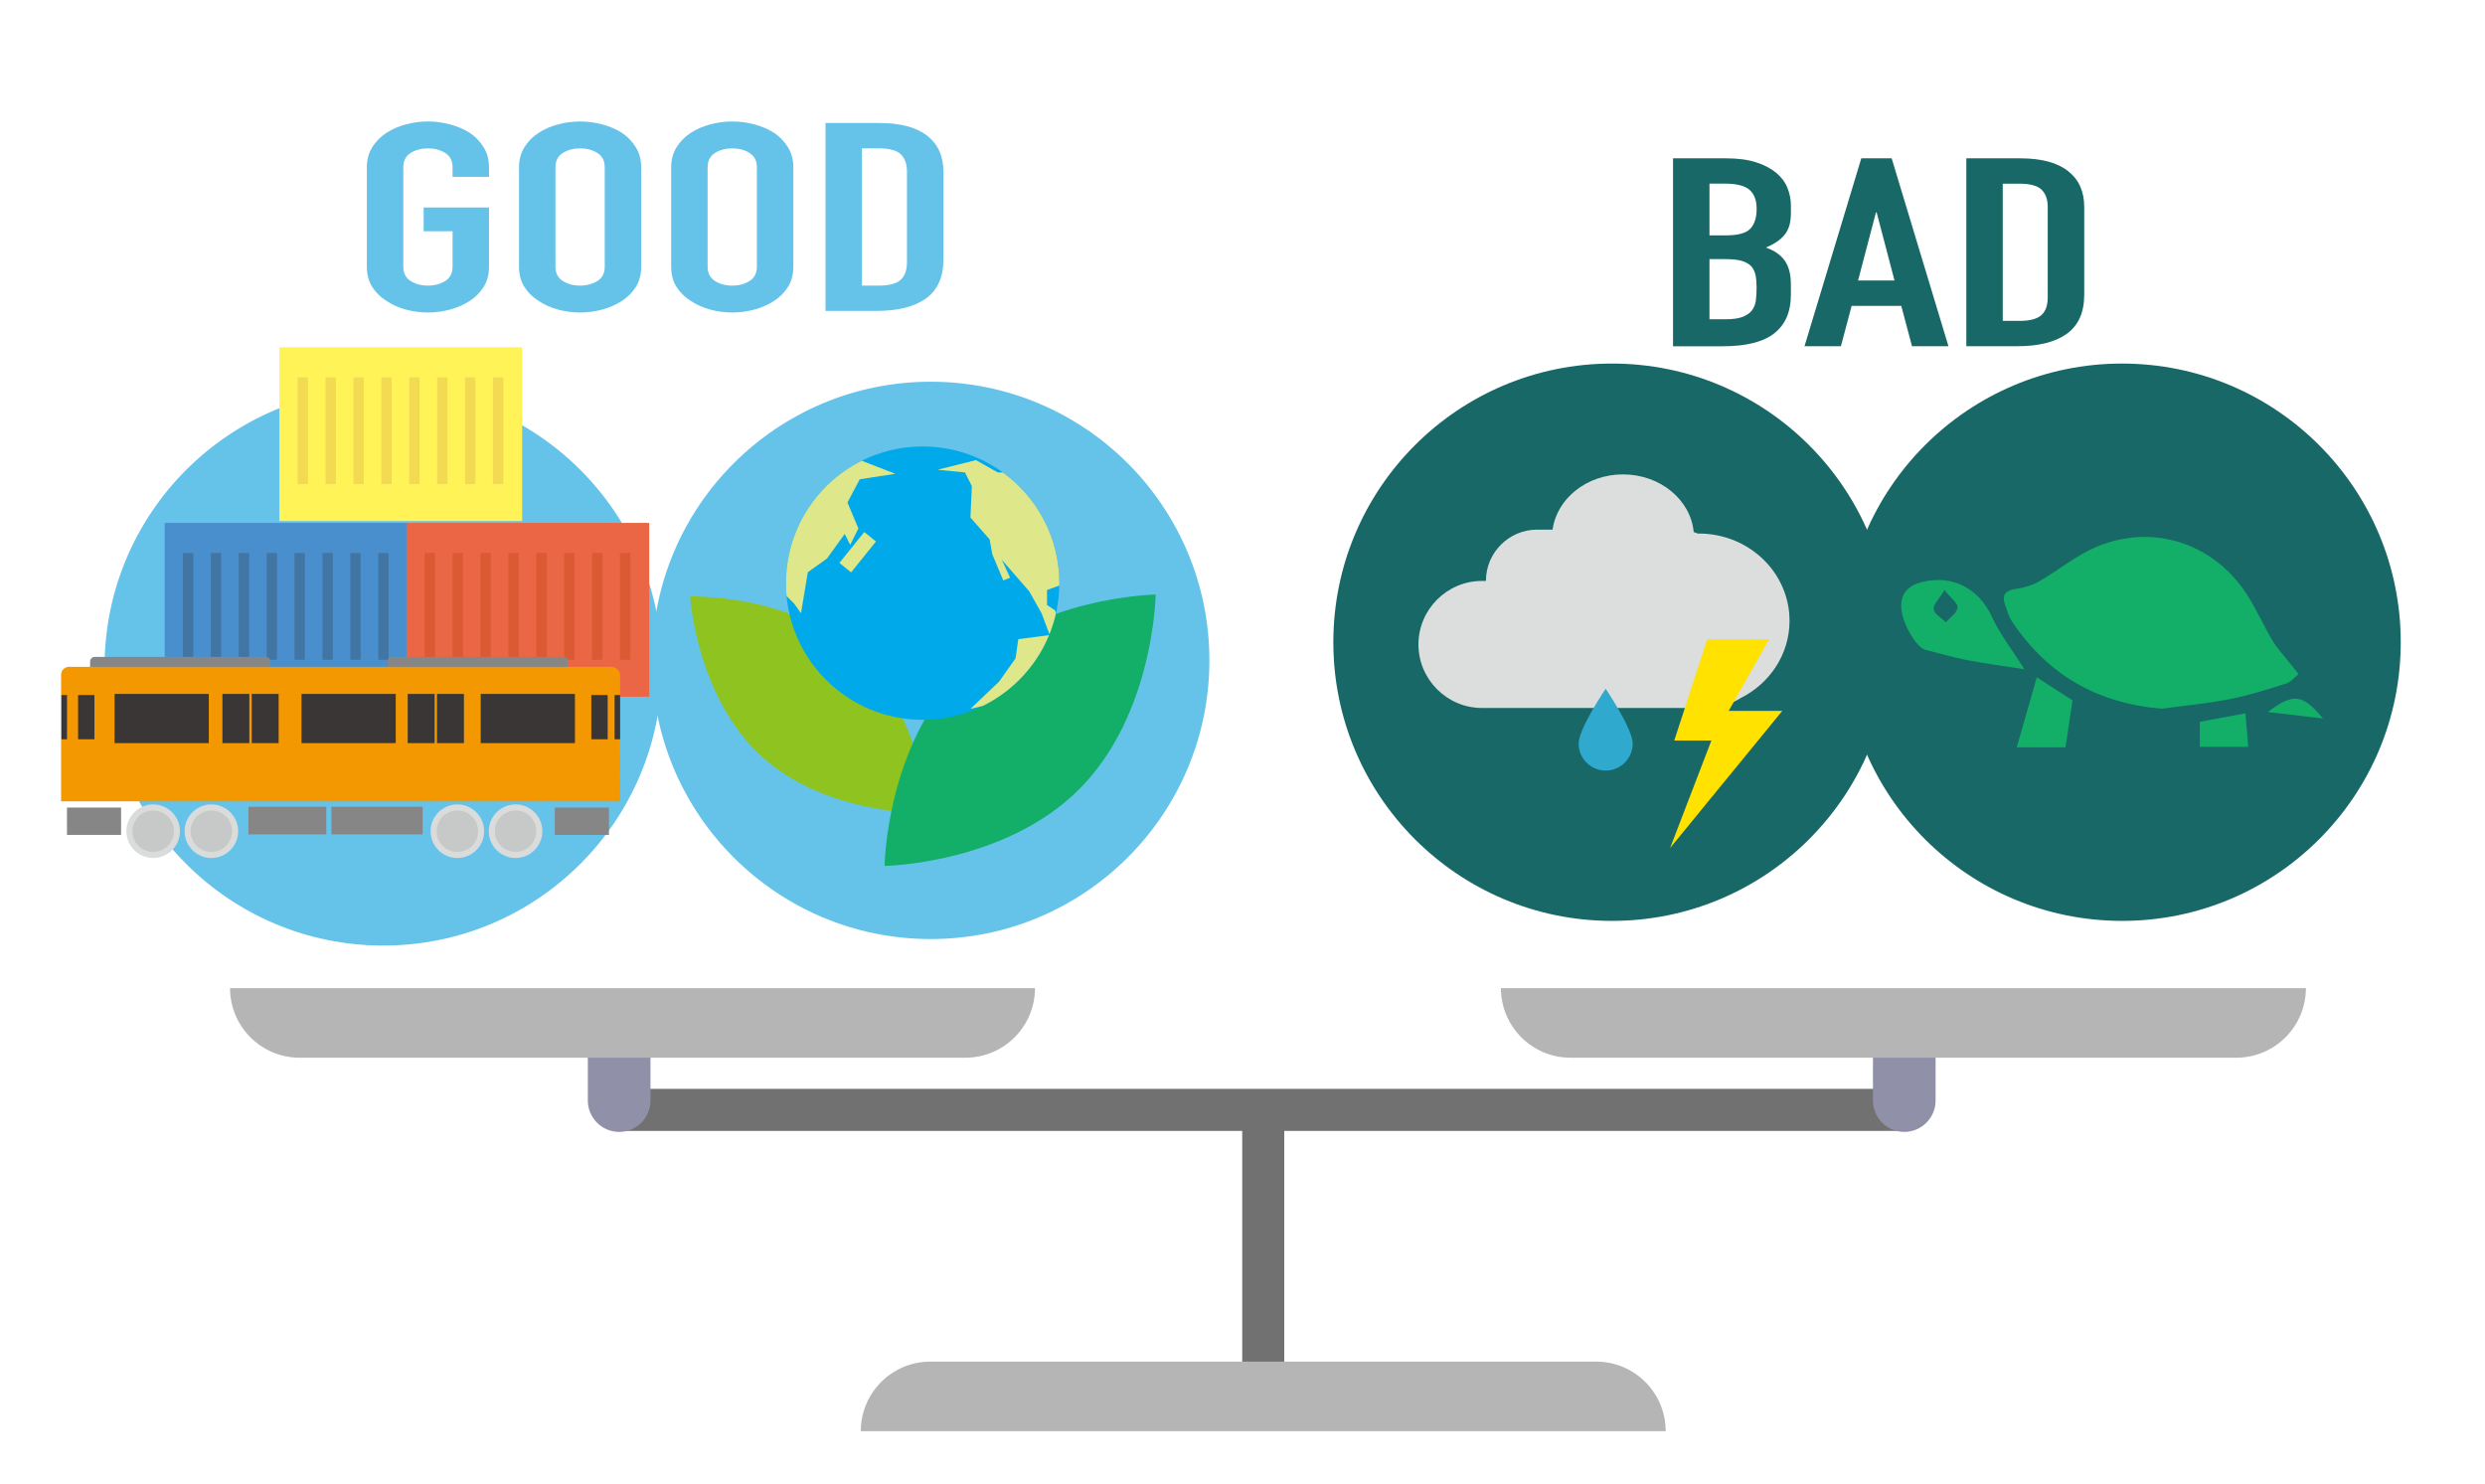 <?xml version="1.0" encoding="utf-8"?>
<!-- Generator: Adobe Illustrator 25.4.8, SVG Export Plug-In . SVG Version: 6.00 Build 0)  -->
<svg version="1.1" id="レイヤー_1" xmlns="http://www.w3.org/2000/svg" xmlns:xlink="http://www.w3.org/1999/xlink" x="0px"
	 y="0px" viewBox="0 0 591.03 353.03" style="enable-background:new 0 0 591.03 353.03;" xml:space="preserve">
<style type="text/css">
	.st0{fill:none;stroke:#727171;stroke-width:10;stroke-miterlimit:10;}
	.st1{fill:#65C3EA;}
	.st2{fill:#176866;}
	.st3{fill:#8FC31F;}
	.st4{fill:#13AE67;}
	.st5{fill:#498FCD;}
	.st6{fill:#4175A4;}
	.st7{fill:#FFF358;}
	.st8{fill:#F3DA53;}
	.st9{fill:#EB6644;}
	.st10{fill:#DB5933;}
	.st11{fill:#868687;}
	.st12{fill:#F39800;}
	.st13{fill:#DADBDB;}
	.st14{fill:#C7C8C8;}
	.st15{fill:#3A3635;}
	.st16{enable-background:new    ;}
	.st17{fill:#DCDDDD;}
	.st18{fill:#30A9CF;}
	.st19{fill:#FFE200;}
	.st20{fill:#00AAEA;}
	.st21{clip-path:url(#SVGID_00000034800866910365560400000010972803242099238300_);}
	.st22{fill:#DEE789;}
	.st23{fill:#9090A9;}
	.st24{fill:#B5B5B6;}
</style>
<line class="st0" x1="147.49" y1="263.98" x2="453.42" y2="263.98"/>
<circle class="st1" cx="91.15" cy="158.62" r="66.28"/>
<circle class="st1" cx="221.36" cy="157.07" r="66.28"/>
<circle class="st2" cx="383.4" cy="152.75" r="66.28"/>
<circle class="st2" cx="504.71" cy="152.75" r="66.28"/>
<path class="st3" d="M203.65,155.32c15.62,14.23,17.07,38.08,17.07,38.08s-23.88,0.78-39.51-13.44s-17.07-38.08-17.07-38.08
	S188.02,141.09,203.65,155.32z"/>
<path class="st4" d="M256.67,187.72c-17.81,17.82-46.29,18.23-46.29,18.23s0.38-28.49,18.19-46.31s46.29-18.23,46.29-18.23
	S274.48,169.9,256.67,187.72z"/>
<g>
	<rect x="39.17" y="124.37" class="st5" width="57.74" height="41.34"/>
	<g>
		<rect x="43.51" y="131.53" class="st6" width="2.46" height="25.39"/>
		<rect x="50.15" y="131.53" class="st6" width="2.46" height="25.39"/>
		<rect x="56.78" y="131.53" class="st6" width="2.46" height="25.39"/>
		<rect x="63.42" y="131.53" class="st6" width="2.46" height="25.39"/>
		<rect x="70.05" y="131.53" class="st6" width="2.46" height="25.39"/>
		<rect x="76.69" y="131.53" class="st6" width="2.46" height="25.39"/>
		<rect x="83.32" y="131.53" class="st6" width="2.46" height="25.39"/>
		<rect x="89.96" y="131.53" class="st6" width="2.46" height="25.39"/>
	</g>
	<rect x="66.45" y="82.59" class="st7" width="57.74" height="41.34"/>
	<g>
		<rect x="70.79" y="89.75" class="st8" width="2.46" height="25.39"/>
		<rect x="77.43" y="89.75" class="st8" width="2.46" height="25.39"/>
		<rect x="84.06" y="89.75" class="st8" width="2.46" height="25.39"/>
		<rect x="90.7" y="89.75" class="st8" width="2.46" height="25.39"/>
		<rect x="97.33" y="89.75" class="st8" width="2.46" height="25.39"/>
		<rect x="103.97" y="89.75" class="st8" width="2.46" height="25.39"/>
		<rect x="110.6" y="89.75" class="st8" width="2.46" height="25.39"/>
		<rect x="117.24" y="89.75" class="st8" width="2.46" height="25.39"/>
	</g>
	<rect x="96.67" y="124.37" class="st9" width="57.74" height="41.34"/>
	<g>
		<rect x="101.01" y="131.53" class="st10" width="2.46" height="25.39"/>
		<rect x="107.65" y="131.53" class="st10" width="2.46" height="25.39"/>
		<rect x="114.28" y="131.53" class="st10" width="2.46" height="25.39"/>
		<rect x="120.92" y="131.53" class="st10" width="2.46" height="25.39"/>
		<rect x="127.55" y="131.53" class="st10" width="2.46" height="25.39"/>
		<rect x="134.19" y="131.53" class="st10" width="2.46" height="25.39"/>
		<rect x="140.82" y="131.53" class="st10" width="2.46" height="25.39"/>
		<rect x="147.46" y="131.53" class="st10" width="2.46" height="25.39"/>
	</g>
</g>
<g>
	<path class="st11" d="M63.19,156.23H22.56c-0.63,0-1.13,0.51-1.13,1.13v4.31c0,0.63,0.51,1.13,1.13,1.13h40.63
		c0.63,0,1.13-0.51,1.13-1.13v-4.31C64.32,156.74,63.82,156.23,63.19,156.23z"/>
	<path class="st11" d="M134.16,156.23H93.14c-0.52,0-0.94,0.42-0.94,0.94v4.7c0,0.52,0.42,0.94,0.94,0.94h41.02
		c0.52,0,0.94-0.42,0.94-0.94v-4.7C135.1,156.65,134.68,156.23,134.16,156.23z"/>
	<path class="st12" d="M147.48,190.6H14.53v-30.13c0-1.03,0.84-1.87,1.87-1.87h128.97c1.17,0,2.12,0.95,2.12,2.12L147.48,190.6
		L147.48,190.6z"/>
	<rect x="59.08" y="191.88" class="st11" width="18.53" height="6.58"/>
	<rect x="78.82" y="191.88" class="st11" width="21.71" height="6.58"/>
	<rect x="15.93" y="192.07" class="st11" width="12.87" height="6.51"/>
	<rect x="131.96" y="192.07" class="st11" width="12.87" height="6.51"/>
	<circle class="st13" cx="36.43" cy="197.7" r="6.37"/>
	<circle class="st14" cx="36.43" cy="197.7" r="4.93"/>
	<circle class="st13" cx="50.27" cy="197.7" r="6.37"/>
	<circle class="st14" cx="50.27" cy="197.7" r="4.93"/>
	<circle class="st13" cx="108.78" cy="197.7" r="6.37"/>
	<circle class="st14" cx="108.78" cy="197.7" r="4.93"/>
	<circle class="st13" cx="122.62" cy="197.7" r="6.37"/>
	<circle class="st14" cx="122.62" cy="197.7" r="4.93"/>
	<rect x="27.25" y="165.05" class="st15" width="22.41" height="11.7"/>
	<rect x="71.71" y="165.05" class="st15" width="22.41" height="11.7"/>
	<rect x="52.9" y="165.05" class="st15" width="6.4" height="11.7"/>
	<rect x="59.87" y="165.05" class="st15" width="6.4" height="11.7"/>
	<rect x="96.97" y="165.05" class="st15" width="6.4" height="11.7"/>
	<rect x="103.94" y="165.05" class="st15" width="6.4" height="11.7"/>
	<rect x="114.33" y="165.05" class="st15" width="22.41" height="11.7"/>
	<rect x="14.62" y="165.31" class="st15" width="1.32" height="10.52"/>
	<rect x="146.17" y="165.31" class="st15" width="1.32" height="10.52"/>
	<rect x="18.57" y="165.31" class="st15" width="3.89" height="10.52"/>
	<rect x="140.64" y="165.31" class="st15" width="3.89" height="10.52"/>
</g>
<g class="st16">
	<path class="st1" d="M87.25,39.81c0-1.8,0.42-3.39,1.27-4.77s1.98-2.53,3.4-3.45c1.36-0.88,2.9-1.55,4.63-2.01
		c1.73-0.46,3.47-0.69,5.23-0.69c1.75,0,3.5,0.23,5.23,0.69c1.73,0.46,3.3,1.13,4.72,2.01c1.36,0.92,2.46,2.07,3.31,3.45
		s1.27,2.97,1.27,4.77v2.26h-8.67v-2.26c0-1.55-0.58-2.69-1.74-3.42c-1.16-0.73-2.54-1.1-4.12-1.1c-1.59,0-2.96,0.37-4.12,1.1
		c-1.16,0.73-1.74,1.87-1.74,3.42v23.6c0,1.55,0.58,2.69,1.74,3.42c1.16,0.73,2.53,1.1,4.12,1.1c1.58,0,2.96-0.37,4.12-1.1
		c1.16-0.73,1.74-1.87,1.74-3.42V55h-6.88v-5.65h15.55v14.06c0,1.88-0.42,3.49-1.27,4.83c-0.85,1.34-1.95,2.45-3.31,3.33
		c-1.42,0.92-2.99,1.61-4.72,2.07c-1.73,0.46-3.47,0.69-5.23,0.69c-1.76,0-3.5-0.23-5.23-0.69c-1.73-0.46-3.27-1.15-4.63-2.07
		c-1.42-0.88-2.55-1.99-3.4-3.33c-0.85-1.34-1.27-2.95-1.27-4.83V39.81z"/>
	<path class="st1" d="M123.44,39.81c0-1.8,0.42-3.39,1.27-4.77s1.98-2.53,3.4-3.45c1.36-0.88,2.9-1.55,4.63-2.01
		c1.73-0.46,3.47-0.69,5.23-0.69c1.75,0,3.5,0.23,5.23,0.69c1.73,0.46,3.3,1.13,4.72,2.01c1.36,0.92,2.46,2.07,3.31,3.45
		s1.27,2.97,1.27,4.77v23.6c0,1.88-0.42,3.49-1.27,4.83c-0.85,1.34-1.95,2.45-3.31,3.33c-1.42,0.92-2.99,1.61-4.72,2.07
		c-1.73,0.46-3.47,0.69-5.23,0.69c-1.76,0-3.5-0.23-5.23-0.69c-1.73-0.46-3.27-1.15-4.63-2.07c-1.42-0.88-2.55-1.99-3.4-3.33
		c-0.85-1.34-1.27-2.95-1.27-4.83V39.81z M132.11,63.41c0,1.55,0.58,2.69,1.74,3.42c1.16,0.73,2.53,1.1,4.12,1.1
		c1.58,0,2.96-0.37,4.12-1.1c1.16-0.73,1.74-1.87,1.74-3.42v-23.6c0-1.55-0.58-2.69-1.74-3.42c-1.16-0.73-2.54-1.1-4.12-1.1
		c-1.59,0-2.96,0.37-4.12,1.1c-1.16,0.73-1.74,1.87-1.74,3.42V63.41z"/>
	<path class="st1" d="M159.63,39.81c0-1.8,0.42-3.39,1.27-4.77s1.98-2.53,3.4-3.45c1.36-0.88,2.9-1.55,4.63-2.01
		c1.73-0.46,3.47-0.69,5.23-0.69c1.75,0,3.5,0.23,5.23,0.69c1.73,0.46,3.3,1.13,4.72,2.01c1.36,0.92,2.46,2.07,3.31,3.45
		s1.27,2.97,1.27,4.77v23.6c0,1.88-0.42,3.49-1.27,4.83c-0.85,1.34-1.95,2.45-3.31,3.33c-1.42,0.92-2.99,1.61-4.72,2.07
		c-1.73,0.46-3.47,0.69-5.23,0.69c-1.76,0-3.5-0.23-5.23-0.69c-1.73-0.46-3.27-1.15-4.63-2.07c-1.42-0.88-2.55-1.99-3.4-3.33
		c-0.85-1.34-1.27-2.95-1.27-4.83V39.81z M168.3,63.41c0,1.55,0.58,2.69,1.74,3.42c1.16,0.73,2.53,1.1,4.12,1.1
		c1.58,0,2.96-0.37,4.12-1.1c1.16-0.73,1.74-1.87,1.74-3.42v-23.6c0-1.55-0.58-2.69-1.74-3.42c-1.16-0.73-2.54-1.1-4.12-1.1
		c-1.59,0-2.96,0.37-4.12,1.1c-1.16,0.73-1.74,1.87-1.74,3.42V63.41z"/>
	<path class="st1" d="M196.34,73.96V29.26h12.83c4.98,0,8.76,1,11.34,3.01c2.58,2.01,3.87,4.85,3.87,8.54v20.9
		c0,4.18-1.37,7.27-4.12,9.26c-2.75,1.99-6.7,2.98-11.85,2.98H196.34z M205,35.29v32.64H209c2.43,0,4.16-0.45,5.18-1.35
		c1.02-0.9,1.53-2.31,1.53-4.24V40.81c0-1.76-0.48-3.12-1.44-4.08c-0.96-0.96-2.72-1.44-5.27-1.44H205z"/>
</g>
<g>
	<g class="st16">
		<path class="st2" d="M397.91,82.35V37.66h12.66c2.77,0,5.14,0.31,7.09,0.94c1.95,0.63,3.55,1.47,4.8,2.51
			c1.25,1.05,2.14,2.25,2.68,3.61c0.54,1.36,0.81,2.77,0.81,4.24v1.63c0,1.21-0.13,2.24-0.38,3.08c-0.26,0.84-0.64,1.57-1.15,2.2
			c-0.96,1.17-2.44,2.18-4.42,3.01c2.04,0.71,3.54,1.76,4.5,3.14c0.96,1.38,1.44,3.26,1.44,5.65v2.51c0,3.93-1.29,6.95-3.87,9.04
			c-2.58,2.09-6.7,3.14-12.36,3.14H397.91z M406.58,43.68v12.3h3.91c2.89,0,4.83-0.53,5.82-1.6c0.99-1.07,1.49-2.63,1.49-4.68
			c0-2.01-0.55-3.52-1.66-4.52c-1.1-1-3.1-1.51-5.99-1.51H406.58z M406.58,61.63v14.31h3.74c1.76,0,3.13-0.19,4.12-0.56
			c0.99-0.38,1.74-0.9,2.25-1.57c0.51-0.67,0.82-1.46,0.93-2.39c0.11-0.92,0.17-1.92,0.17-3.01c0-1.13-0.08-2.11-0.25-2.95
			c-0.17-0.84-0.51-1.55-1.02-2.13c-0.57-0.59-1.33-1.01-2.29-1.29c-0.96-0.27-2.24-0.41-3.82-0.41H406.58z"/>
		<path class="st2" d="M429.18,82.35l13.51-44.69h7.22l13.51,44.69h-8.67l-2.55-9.6h-11.81l-2.55,9.6H429.18z M450.59,66.72
			l-4.25-16.19h-0.17l-4.25,16.19H450.59z"/>
		<path class="st2" d="M467.67,82.35V37.66h12.83c4.98,0,8.77,1,11.34,3.01c2.58,2.01,3.87,4.85,3.87,8.54v20.9
			c0,4.18-1.37,7.27-4.12,9.26c-2.75,1.99-6.7,2.98-11.85,2.98H467.67z M476.33,43.68v32.64h3.99c2.44,0,4.16-0.45,5.18-1.35
			c1.02-0.9,1.53-2.31,1.53-4.24V49.21c0-1.76-0.48-3.12-1.45-4.08c-0.96-0.96-2.72-1.44-5.27-1.44H476.33z"/>
	</g>
</g>
<path class="st17" d="M425.62,147.65c0-11.46-9.66-20.75-21.57-20.75c-0.08,0-0.15,0.01-0.22,0.01c-0.33-0.14-0.66-0.26-1-0.37
	c-0.73-7.68-7.98-13.71-16.82-13.71c-8.62,0-15.72,5.74-16.75,13.14h-3.68c-6.69,0-12.17,5.48-12.17,12.17c0,0.01,0,0.02,0,0.03
	h-0.94c-8.31,0-15.11,6.8-15.11,15.11s6.8,15.11,15.11,15.11h53.48c2.94,0,5.67-0.86,8-2.33
	C420.87,162.62,425.62,155.68,425.62,147.65z"/>
<path class="st18" d="M388.32,176.85c0,3.55-2.88,6.43-6.43,6.43s-6.43-2.88-6.43-6.43s6.43-13.03,6.43-13.03
	S388.32,173.3,388.32,176.85z"/>
<polygon class="st19" points="406.05,152.06 420.76,152.06 411.15,169.08 423.9,169.08 397.22,201.69 407.03,176.14 398.2,176.14 
	"/>
<g>
	<path class="st4" d="M514.12,168.57c-15.28-1.28-27.07-8.06-35.51-20.61c-0.8-1.19-1.2-2.66-1.7-4.03
		c-0.97-2.65,0.24-3.56,2.8-3.91c1.86-0.25,3.79-0.89,5.42-1.83c4.49-2.59,8.58-6.04,13.3-8.05c13.38-5.71,27.85-1.11,35.83,11.03
		c2.34,3.56,4.04,7.52,6.23,11.18c1.13,1.89,2.68,3.54,4.05,5.28c0.71,0.91,1.45,1.79,2.17,2.69c-0.99,0.78-1.87,1.91-2.99,2.26
		c-4.44,1.4-8.91,2.83-13.47,3.72C524.88,167.35,519.41,167.85,514.12,168.57z"/>
	<path class="st4" d="M492.92,166.58c-0.58,3.92-1.1,7.43-1.65,11.17c-3.43,0-6.96,0-11.62,0c1.63-5.68,3.12-10.88,4.78-16.66
		C487.88,163.32,490.41,164.96,492.92,166.58z"/>
	<path class="st4" d="M534.06,169.65c0.24,2.91,0.43,5.28,0.65,7.99c-3.79,0-7.53,0-11.51,0c0-1.97,0-3.78,0-5.97
		C526.71,171.01,530.19,170.37,534.06,169.65z"/>
	<path class="st4" d="M552.5,170.89c-4.12-0.48-8.25-0.97-13.13-1.54C545.44,164.8,547.61,164.99,552.5,170.89z"/>
	<path class="st4" d="M473.78,146.74c-3.04-6.64-9.2-10.07-16.42-8.36c-3.2,0.76-5.3,2.46-5.17,6.07c0.14,3.71,3.57,9.62,5.83,10.15
		c3.23,0.76,6.41,1.75,9.67,2.38c4.33,0.83,8.71,1.4,13.79,2.2C478.44,154.34,475.62,150.77,473.78,146.74z M462.8,148
		c-1.03-1.02-2.71-1.94-2.89-3.08c-0.16-1.08,1.27-2.4,2.57-4.56c1.56,1.96,3.26,3.19,3.12,4.14
		C465.43,145.78,463.81,146.84,462.8,148z"/>
</g>
<g>
	<circle class="st20" cx="219.44" cy="138.7" r="32.51"/>
	<g>
		<g>
			<defs>
				<circle id="SVGID_1_" cx="219.44" cy="138.7" r="32.51"/>
			</defs>
			<clipPath id="SVGID_00000067915268253019952620000004556355525639445435_">
				<use xlink:href="#SVGID_1_"  style="overflow:visible;"/>
			</clipPath>
			<g style="clip-path:url(#SVGID_00000067915268253019952620000004556355525639445435_);">
				<polygon class="st22" points="202.21,129.6 204.16,125.69 201.56,119.52 204.48,113.99 212.94,112.69 201.23,108.14 
					188.56,118.54 184.01,138.7 188.88,143.57 190.51,145.85 192.13,136.1 196.68,132.85 200.91,126.99 				"/>
				<polygon class="st22" points="253.57,138.7 259.42,137.4 254.54,122.77 242.52,112.37 237.32,112.37 232.11,109.44 
					223.01,111.72 229.51,112.37 231.14,115.62 230.81,123.09 235.37,128.29 236.02,131.87 238.62,138.05 240.24,137.4 
					238.29,133.17 244.79,140.65 247.72,145.85 249.67,151.05 242.19,152.02 241.54,156.58 237.64,162.1 230.81,168.6 
					238.94,166.65 252.27,151.7 250.97,145.2 249.02,143.9 249.02,140.32 				"/>
				
					<rect x="199.3" y="129.6" transform="matrix(0.627 -0.779 0.779 0.627 -26.28 207.886)" class="st22" width="9.43" height="3.58"/>
			</g>
		</g>
	</g>
</g>
<path class="st23" d="M147.26,269.22L147.26,269.22c-4.1,0-7.45-3.35-7.45-7.45v-17.66c0-4.1,3.35-7.45,7.45-7.45l0,0
	c4.1,0,7.45,3.35,7.45,7.45v17.66C154.71,265.87,151.36,269.22,147.26,269.22z"/>
<path class="st23" d="M452.91,269.22L452.91,269.22c-4.1,0-7.45-3.35-7.45-7.45v-17.66c0-4.1,3.35-7.45,7.45-7.45l0,0
	c4.1,0,7.45,3.35,7.45,7.45v17.66C460.36,265.87,457.01,269.22,452.91,269.22z"/>
<line class="st0" x1="300.45" y1="328.26" x2="300.45" y2="264.26"/>
<path class="st24" d="M229.6,251.57H71.26c-9.14,0-16.55-7.41-16.55-16.55l0,0h191.45l0,0C246.16,244.16,238.75,251.57,229.6,251.57
	z"/>
<path class="st24" d="M531.88,251.57H373.53c-9.14,0-16.55-7.41-16.55-16.55l0,0h191.45l0,0
	C548.43,244.16,541.02,251.57,531.88,251.57z"/>
<path class="st24" d="M221.28,323.85h158.34c9.14,0,16.55,7.41,16.55,16.55l0,0H204.73l0,0
	C204.73,331.26,212.14,323.85,221.28,323.85z"/>
</svg>
